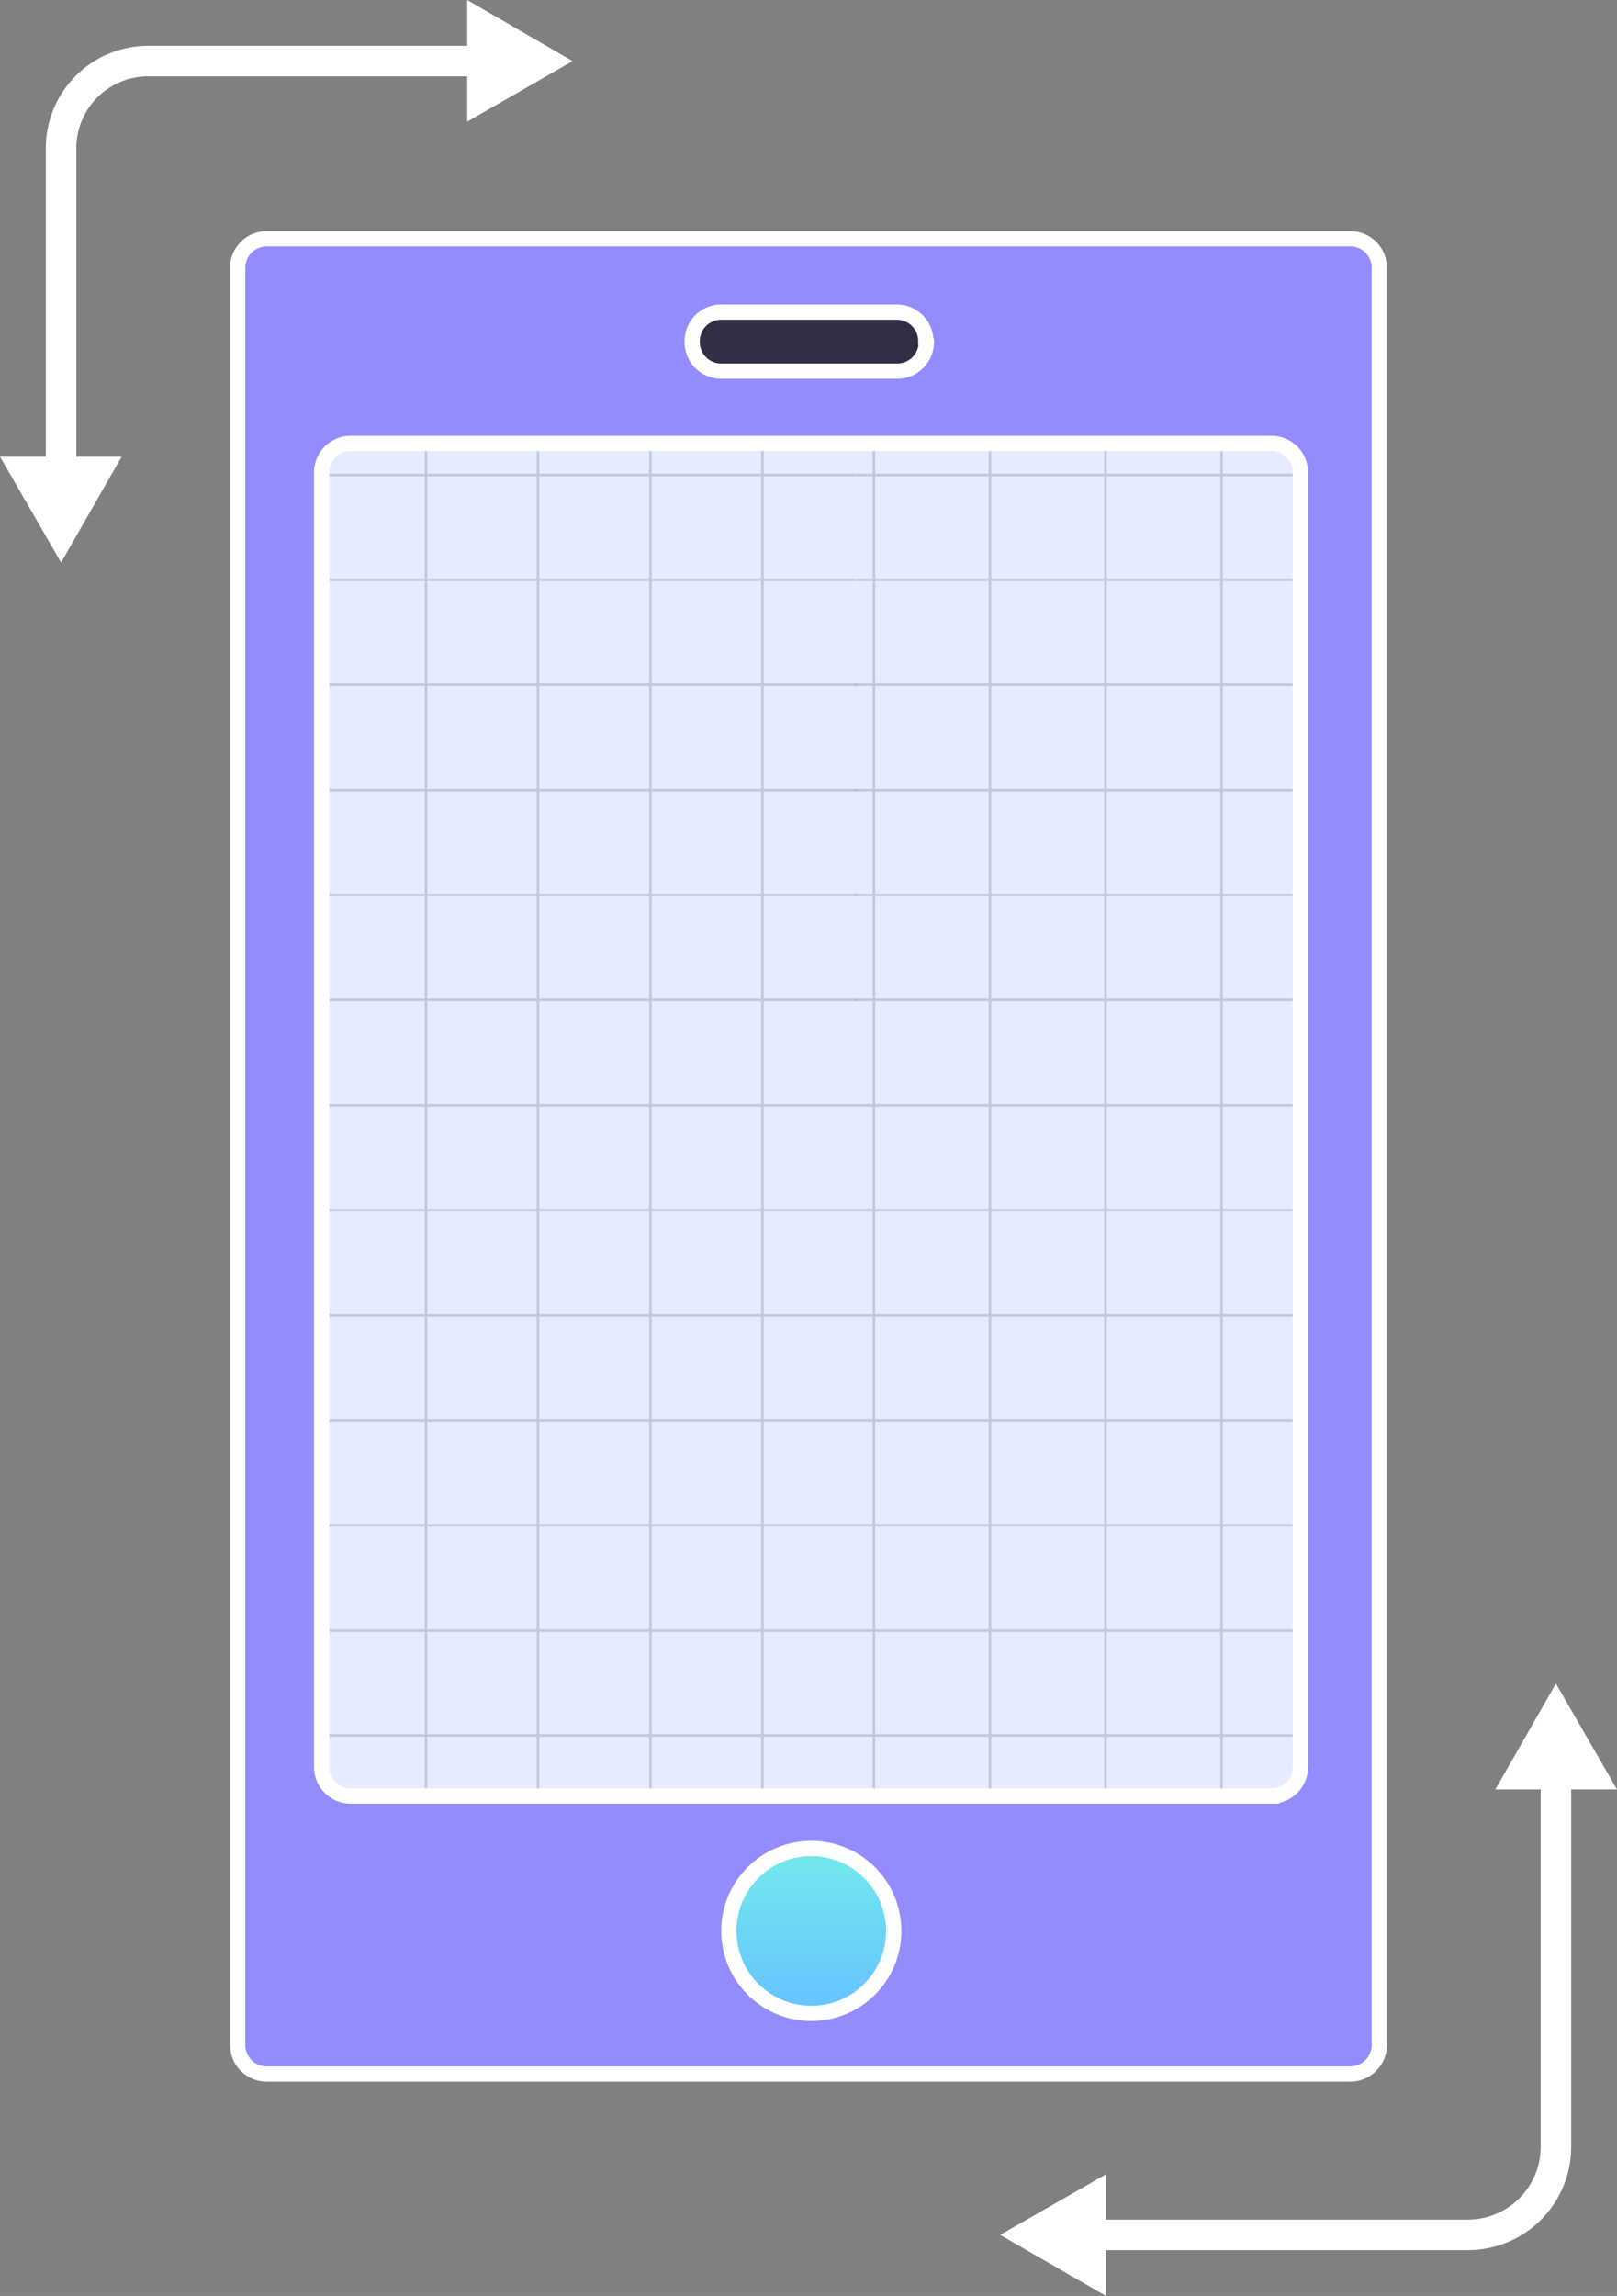 <?xml version="1.0" encoding="UTF-8"?> <svg xmlns="http://www.w3.org/2000/svg" viewBox="0 0 317.7 451"><rect x="0" y="0" width="317.7" height="451" fill="#808080" stroke="none"/> <defs> <linearGradient id="Безымянный_градиент_495" x1="245" x2="245" y1="62.8" y2="258.7" gradientTransform="translate(-83.8 67.5)" gradientUnits="userSpaceOnUse"> <stop offset="0" stop-color="#e6ebff"></stop> <stop offset=".8" stop-color="#e6ebff"></stop> </linearGradient> <linearGradient id="Безымянный_градиент_39" x1="159.4" x2="159.4" y1="363.1" y2="395.5" gradientUnits="userSpaceOnUse"> <stop offset=".1" stop-color="#72e6ee"></stop> <stop offset=".9" stop-color="#67c6ff"></stop> </linearGradient> <style>.cls-2{opacity:.15}.cls-3,.cls-7{fill:none}.cls-3{stroke:#000;stroke-width:.5px;stroke-miterlimit:10}.cls-7{stroke:#fff;stroke-linecap:round;stroke-linejoin:round;stroke-width:6px}.cls-8{fill:#fff}</style> </defs> <g id="Слой_2" data-name="Слой 2"> <g id="Слой_1-2" data-name="Слой 1"> <rect width="310.3" height="196" x="6.1" y="130.3" rx="3" style="fill:url(#Безымянный_градиент_495)" transform="rotate(90 161.2 228.3)"></rect> <g class="cls-2"> <path d="M168 93.3H60.6M168 113.9H60.6M168.3 134.5H60.6M168.3 155.2H60.6M168.3 175.8H60.6M168.3 196.4H60.6M168.1 217.1H60.6M168.1 237.7H60.6M168.1 258.4H60.6M168.1 279H60.6M168.1 299.6H60.6M168.1 320.3H60.6M168.1 340.9H60.6M168.1 361.6H60.6M168.3 382.2H63.7M61.6 76.2v302.4M83.7 73.1v310.3M105.7 73.1v310.3M127.8 73.1v310.3M149.8 73.1v310.3" class="cls-3"></path> </g> <g class="cls-2"> <path d="M254.7 93.3h-86.6M254.7 113.9h-86.6M254.9 134.5h-86.8M254.9 155.2h-86.8M254.9 175.8h-86.8M254.9 196.4h-86.8M254.7 217.1h-86.6M254.7 237.7h-86.6M254.7 258.4h-86.6M254.7 279h-86.6M254.7 299.6h-86.6M254.7 320.3h-86.6M254.7 340.9h-86.6M254.7 361.6h-86.6M254.9 382.2H147M171.7 73.1v310.3M194.5 73.1v310.3M217.2 73.1v310.3M240 73.1v310.3" class="cls-3"></path> </g> <path d="M46.7 52.6v349a5.7 5.7 0 0 0 5.7 5.8h212.9a5.7 5.7 0 0 0 5.7-5.7V52.6a5.7 5.7 0 0 0-5.7-5.7H52.4a5.7 5.7 0 0 0-5.7 5.7Zm203.1 300.2H69a5.7 5.7 0 0 1-5.8-5.8V92.8a5.7 5.7 0 0 1 5.8-5.7h180.8a5.7 5.7 0 0 1 5.7 5.7V347a5.7 5.7 0 0 1-5.7 5.8Z" style="stroke-width:3px;stroke:#fff;fill:#928cff;stroke-miterlimit:10"></path> <path d="M182 67.2a5.7 5.7 0 0 1-5.7 5.7h-34.4A5.7 5.7 0 0 1 136 67a5.7 5.7 0 0 1 5.8-5.7h34.4a5.7 5.7 0 0 1 5.7 5.8Z" style="fill:#312e45;stroke-width:3px;stroke:#fff;stroke-miterlimit:10"></path> <circle cx="159.4" cy="379.3" r="16.2" style="fill:url(#Безымянный_градиент_39);stroke-width:3px;stroke:#fff;stroke-miterlimit:10"></circle> <path d="M12 93.2v-64A17.1 17.1 0 0 1 29.1 12h66.2" class="cls-7"></path> <path d="M23.9 89.7 12 110.5 0 89.7h23.9zM91.8 23.9 112.5 12 91.8 0v23.9z" class="cls-8"></path> <path d="M213.8 439h74.7a17.3 17.3 0 0 0 17.2-17.3V348" class="cls-7"></path> <path d="m217.3 451-20.8-12 20.8-11.9V451zM317.7 351.5l-12-20.8-11.9 20.8h23.9z" class="cls-8"></path> </g> </g> </svg> 
